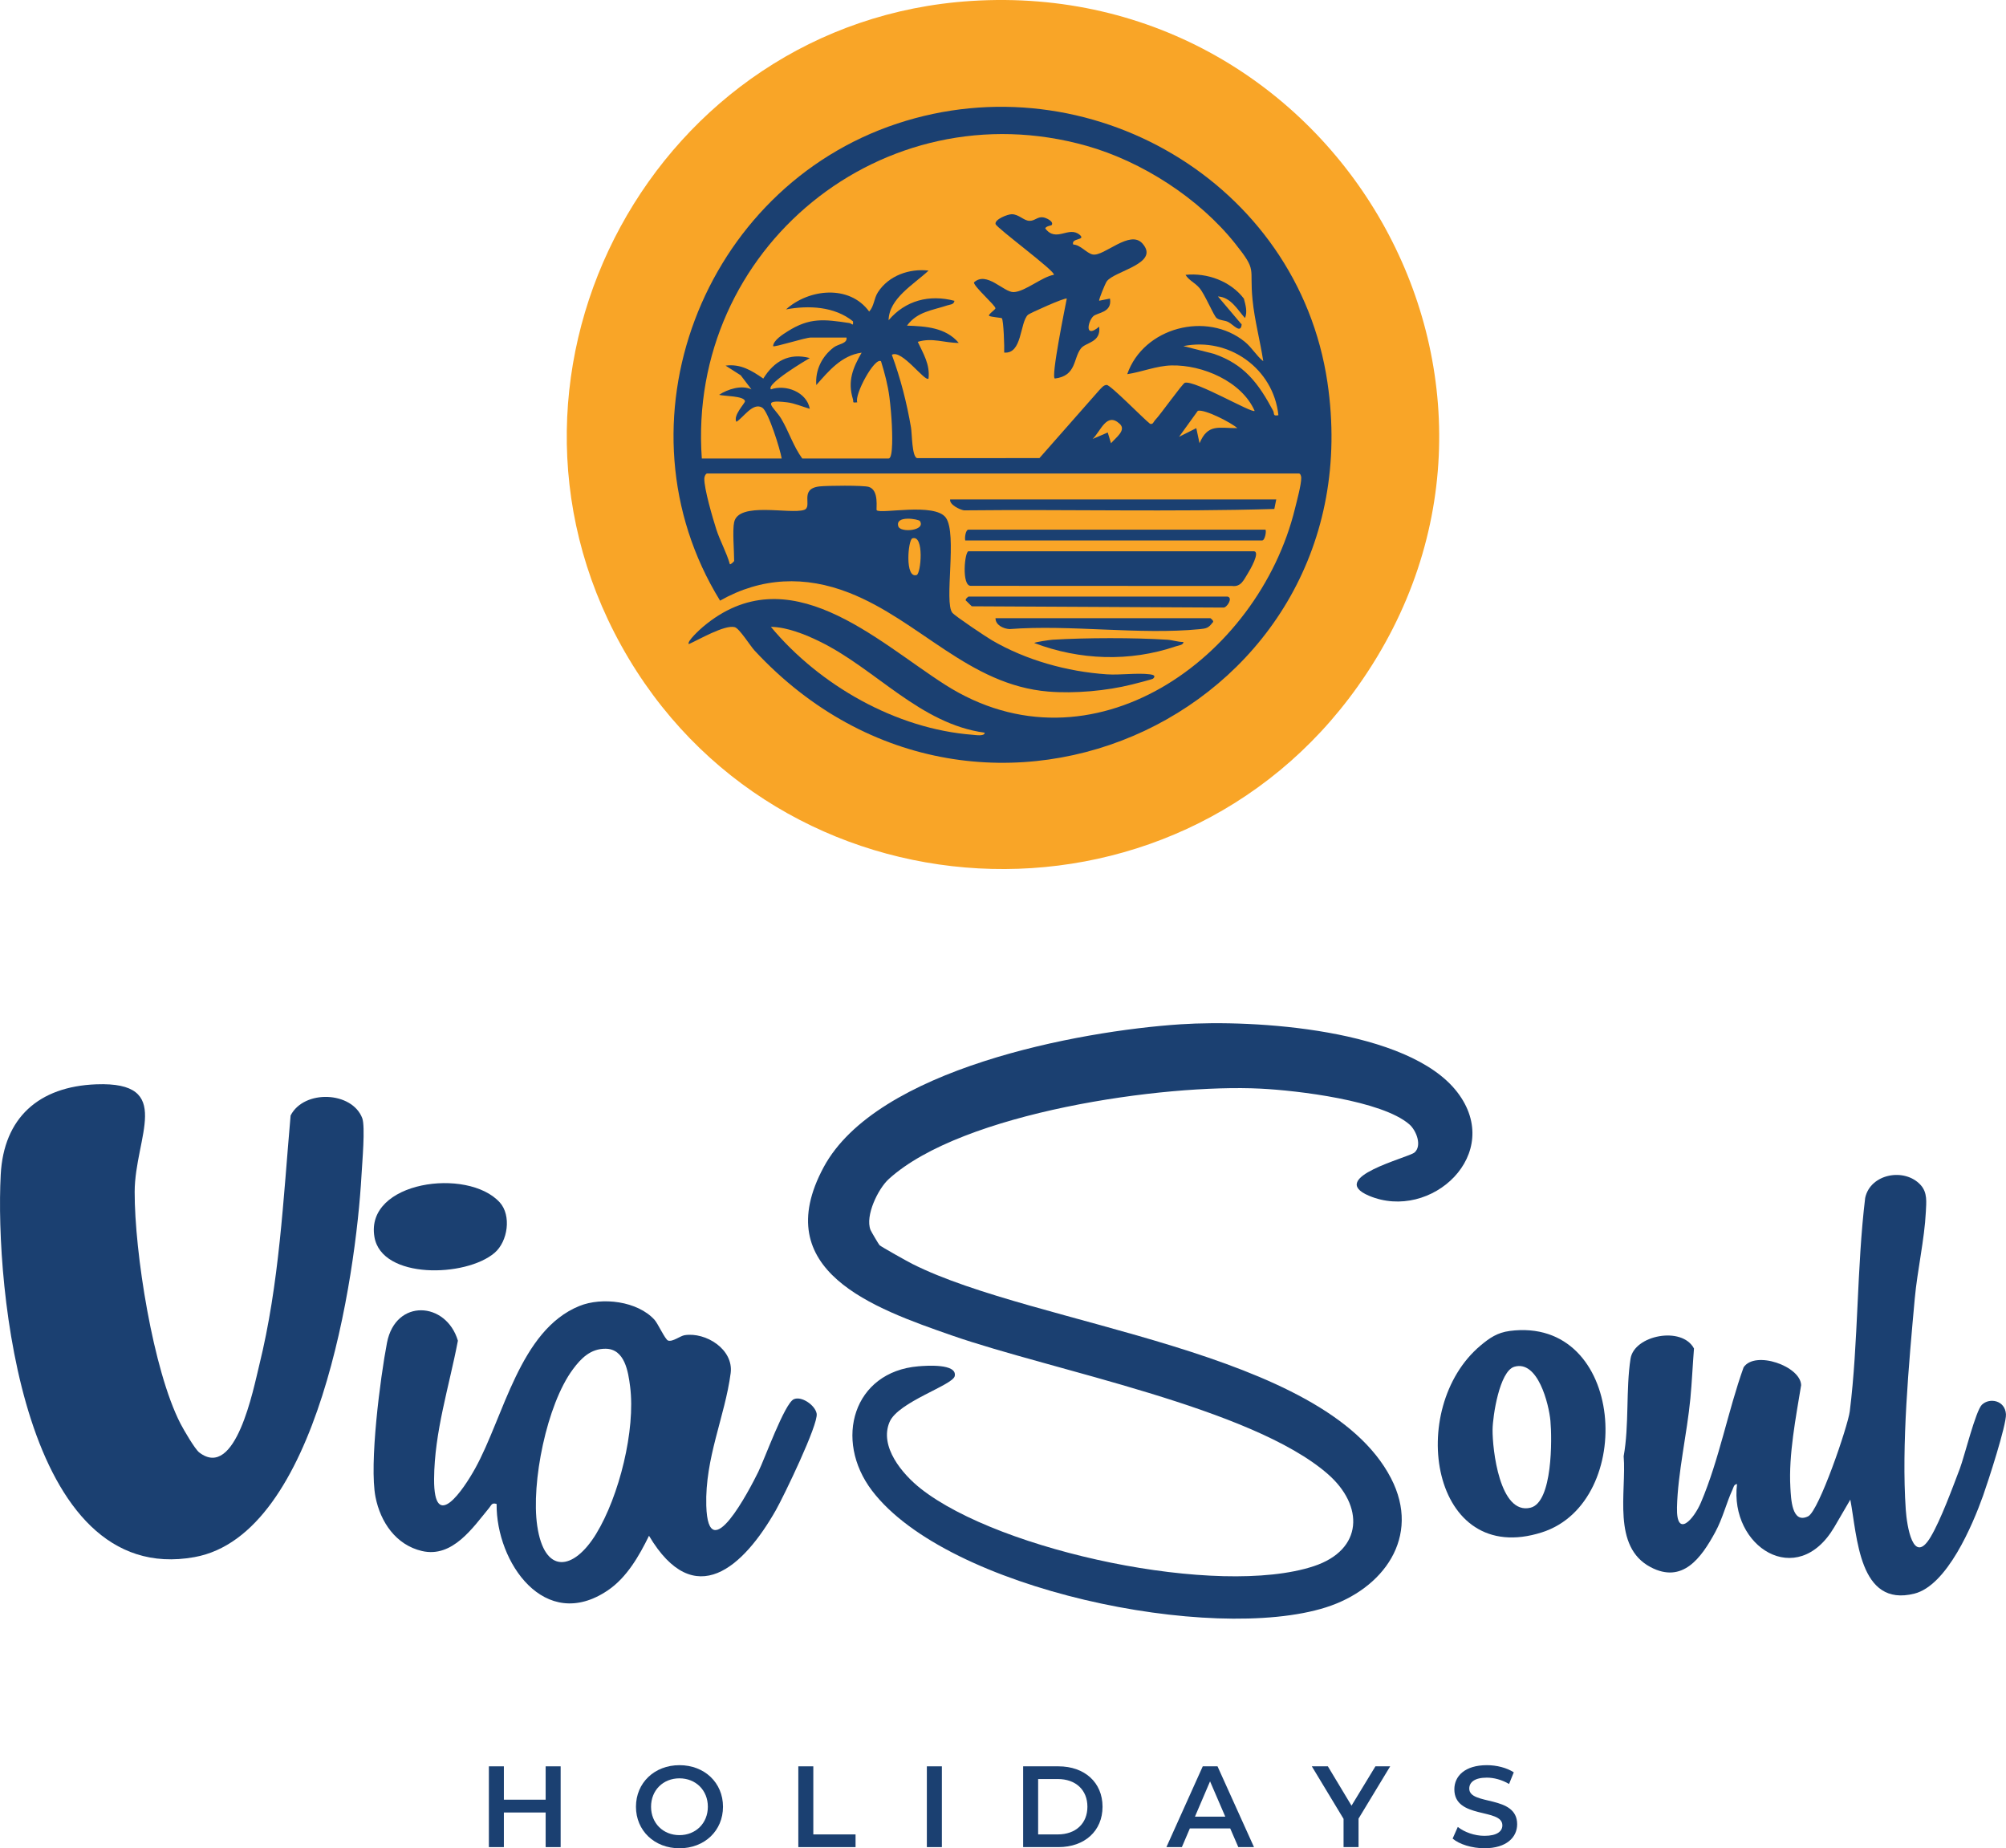 <?xml version="1.0" encoding="UTF-8"?>
<svg id="Layer_1" data-name="Layer 1" xmlns="http://www.w3.org/2000/svg" viewBox="0 0 778.76 717.5">
  <defs>
    <style>
      .cls-1 {
        fill: #221f1f;
      }

      .cls-2 {
        fill: #1b4071;
      }

      .cls-3 {
        fill: #f9a527;
      }
    </style>
  </defs>
  <g>
    <path class="cls-1" d="M326.42,236.92c-.65.01-1.29.02-1.94.03l.17.28c.32.54.91.87,1.54.87.2,0,.4.02.59.05-.28-.37-.39-.8-.36-1.23Z"/>
    <path class="cls-2" d="M279.29,225.85c5.92-1.97,7,6.1,2.2,7.34-3.68.95-6.24-6-2.2-7.34Z"/>
    <path class="cls-2" d="M273.92,244.8c-3.12-3.12,2.57-6.66,4.44-4.02,1.84,2.59-1.72,6.74-4.44,4.02Z"/>
    <path class="cls-2" d="M266.99,231.61c1.38,1.38-2.14,5.32-3.34,2.08-1.07-2.89,2.98-2.44,3.34-2.08Z"/>
    <path class="cls-2" d="M289.63,234.12c.61-.61,3.73.31,3.34,2.08-.68,3.1-4.96-.46-3.34-2.08Z"/>
    <path class="cls-3" d="M339.93,193.88c2.37-.51,16.72-1.28,17.87-.27.26.23.32,3.2.16,3.47-.7,1.13-15.75.87-18.03.16-1.31-.46-1.36-2.9,0-3.35Z"/>
    <path class="cls-3" d="M361.44,201.56c6-1.89,8.95,3.52,3.24,4.11-4.74.49-6.38-3.12-3.24-4.11Z"/>
    <path class="cls-3" d="M377.06.37c141.82-9.06,233.01,149,150.16,265.92-71.7,101.18-225.87,92.89-286.02-15.64C181.48,142.88,254.8,8.18,377.06.37Z"/>
    <path class="cls-2" d="M285.02,202.68c1.74-8.05,21.67-2.94,27.13-4.73,3.53-1.15-2.13-8.2,5.97-9.12,2.88-.33,16.98-.47,19.14.18,4.19,1.26,2.74,8.7,3.09,9.06,1.54,1.59,22.58-3.07,26.85,2.91,4.51,6.32-.78,32.89,2.51,36.89,1.13,1.37,13.03,9.31,15.33,10.66,13.23,7.75,29.27,12.2,44.6,13.24,5.34.36,11.67-.64,16.77,0,1.16.15,2.5.5,1.24,1.67-.31.29-6.98,1.97-8.21,2.28-9.88,2.48-22.29,3.58-32.44,2.75-30.88-2.54-49.95-27.61-77.34-38.35-17.07-6.7-34.09-6.05-50.12,3.05-42.21-68.56-6.86-160.18,68.75-185.19,74.22-24.55,155.53,22.7,167.04,100.43,18.77,126.74-133.97,199.33-222.37,104.16-1.69-1.82-5.92-8.64-7.72-9.11-3.91-1.03-13.98,4.89-17.83,6.58-.93-.98,4.57-5.92,5.47-6.68,33.18-28.02,67.21,5.32,94.03,22.45,56.77,36.25,121.64-10.24,135.83-68.41.72-2.95,2.44-9.23,2.42-11.87,0-.7-.3-1.72-.92-1.72h-229.72c-.52,0-1.07,1.11-1.09,1.89-.14,3.86,3.27,15.5,4.63,19.73,1.48,4.61,3.97,8.92,5.28,13.59.32.24,1.67-1.1,1.67-1.26,0-3.92-.7-11.85,0-15.09Z"/>
    <path class="cls-2" d="M375.99,214h110.67c2.88,0-1.51,7.45-2.26,8.64-1.55,2.45-2.61,5.29-6.07,4.83l-101.49-.05c-3.61,0-2.35-13.42-.84-13.42Z"/>
    <path class="cls-2" d="M495.46,193.88l-.75,3.7c-39.89,1.17-80.34.11-120.45.54-1.59-.22-5.75-2.19-5.4-4.24h126.6Z"/>
    <path class="cls-2" d="M491.26,205.61c.46.48-.19,4.19-1.26,4.19h-115.28c-.27-1.1.16-4.19,1.26-4.19h115.28Z"/>
    <path class="cls-2" d="M476.59,231.6c2.19.54-.37,4.4-1.65,4.26l-97.69-.5-2.12-2.08c-.83-.46.75-1.68.85-1.68h100.61Z"/>
    <path class="cls-2" d="M386.47,239.99h83.42c.1,0,1.68,1.22.85,1.68-1.56,2.14-2.49,2.32-4.99,2.57-23.23,2.28-50.21-1.83-73.85-.03-2.29-.12-5.44-1.53-5.43-4.21Z"/>
    <path class="cls-2" d="M459.4,249.22c.12,1.2-1.98,1.36-2.91,1.68-17.9,6.11-37.29,5.41-54.94-1.27,0-.36,6.1-1.23,7.1-1.29,12.93-.79,31.59-.83,44.5,0,2.12.14,4.12.89,6.25.88Z"/>
    <path class="cls-3" d="M272.45,177.95c-5.73-81.38,70.34-143.65,149.41-121.33,21.56,6.09,43.7,20.41,57.65,37.93,8.72,10.95,5.46,8.9,6.74,21.77.8,8.08,2.95,15.92,4.17,23.9-2.74-2.18-4.38-5.27-7.14-7.52-14.77-12.04-39.37-5.61-45.67,12.55,5.63-.84,11.39-3.26,17.16-3.39,12.03-.29,27.29,6.19,32.3,17.65-1.05,1.02-23.01-11.91-27.07-10.93-.91.22-9.65,12.6-11.63,14.57-.56.55-.69,1.72-1.9,1.37-2.42-1.84-15.33-15.09-16.82-15.09-1.26,0-2.14,1.29-2.96,2.1l-23.16,26.3-47.54.02c-2-.66-1.9-9.43-2.33-11.93-1.66-9.67-4.05-19-7.43-28.19,3.82-2.28,12.9,10.73,14.24,9.21.61-5.47-2.01-9.62-4.18-14.24,5.66-1.74,10.35.44,15.92.42-5.09-5.99-12.79-6.46-20.11-6.71,3.98-5.46,9.89-5.93,15.62-7.85,1.1-.37,2.56-.25,2.82-1.78-9.72-2.57-19.02-.18-25.57,7.53.15-8.51,9.79-13.89,15.51-19.27-7.48-.88-15.49,1.95-19.66,8.41-1.59,2.47-1.43,5.37-3.39,7.49-7.75-10.61-23.54-8.75-32.28-.83,8.76-1.63,18.84-1.18,25.99,4.63.18,2.21-.38.81-1.48.65-9.66-1.43-15.29-2.22-23.94,3.27-1.81,1.15-5.5,3.44-5.59,5.72.54.52,12.45-3.35,14.67-3.35h13.83c.4,2.4-3.17,2.45-4.98,3.83-4.56,3.48-7.22,8.82-6.75,14.61,4.84-5.5,9.86-11.53,17.6-12.57-3.43,5.94-5.53,11.08-3.38,18.05.37,1.2-.5,1.47,1.69,1.23-1.26-2.87,6.78-17.73,9.22-15.93,1.41,4.55,2.64,9.19,3.26,13.94.38,2.92.82,7.86.94,10.8.08,2.06.64,12.99-1.25,12.99h-33.54c-3.43-4.69-5.18-10.41-8.11-15.36-2.7-4.56-8.51-7.73,2.25-6.44,2.89.35,5.98,1.71,8.79,2.52-1.16-6.49-9.32-9.6-15.08-7.55-2.11-2.01,13.65-11.34,15.08-12.16-8.11-2.13-13.85,1.21-18.05,7.97-4.5-3.12-8.84-5.81-14.64-5.02l5.88,3.75,4.16,5.47c-3.78-1.82-9.17-.11-12.56,2.1,1.58.55,9.89.36,10.04,2.51.05.77-4.71,5.51-3.33,7.97,2.63-1.5,6.43-7.76,10.06-5.48,2.36,1.48,6.97,16.21,7.53,19.73h-31.02Z"/>
    <path class="cls-3" d="M382.27,284.43c0,1.52-3.6.89-4.6.82-29.8-2.24-59.52-19.23-78.4-41.9,6.21.05,13.43,2.97,19.01,5.71,21.83,10.7,38.85,31.95,63.98,35.37Z"/>
    <path class="cls-3" d="M496.29,161.18c-2.29.46-1.44-.58-2.03-1.7-5.66-10.6-11.2-18.12-23.15-22.16l-11.7-2.96c17.68-3.6,34.99,8.74,36.88,26.81Z"/>
    <path class="cls-3" d="M480.36,166.2c-7.21.06-11.44-1.85-14.68,5.87l-1.26-5.86-6.69,3.35,7.29-10.09c2.75-.66,12.94,4.59,15.34,6.74Z"/>
    <path class="cls-3" d="M354.2,208.98c4.67-1.48,3.34,13.71,1.66,14.24-4.67,1.48-3.34-13.71-1.66-14.24Z"/>
    <path class="cls-3" d="M430.05,167.89l-5.86,2.51c3.14-3.03,5.42-10.57,10.5-5.87,2.7,2.5-1.57,5.39-3.38,7.54l-1.27-4.18Z"/>
    <path class="cls-3" d="M357.12,202.27c2.4,3.79-7.58,4.61-8.37,2.08-1.4-4.44,7.89-2.84,8.37-2.08Z"/>
    <path class="cls-2" d="M408.26,87.39c-.11.16-2.16.36-2.49,1.27,4.28,5.67,9.11-1.12,13.4,2.51,2.57,2.18-3.53,1.15-2.52,3.76,2.79.08,5.19,3.37,7.54,3.86,4.35.9,14.41-9.78,19.31-4.28,6.98,7.83-10.76,10.57-13.83,14.7-.58.78-3.23,7.24-2.94,7.53l4.18-.83c.93,5.56-4.96,5.36-6.52,6.89-2.14,2.11-3.37,8.84,2.32,4.01.8,6.21-5.15,6-7.07,8.44-3.04,3.87-1.67,10.65-10.1,11.69-1.74,0,4.17-28.7,4.6-31.02-.61-.55-14.49,5.72-15.08,6.29-3.19,3.07-2.16,15.3-9.22,14.66.11-1.9-.21-12.59-.92-13.34-.18-.19-4.01-.43-4.95-.92-.43-.56,2.48-2.44,2.48-2.92,0-1.14-8.31-8.34-8.36-10.05,4.97-4.56,11.52,3.88,15.42,3.75,4.46-.15,10.93-5.92,15.61-6.71.91-1.19-22.31-18.24-22.63-19.71-.4-1.83,4.71-3.81,6.28-3.81,2.71,0,4.6,2.44,6.77,2.56s3.16-1.67,5.41-1.35c1.19.17,4.3,1.59,3.32,3.01Z"/>
    <path class="cls-2" d="M482.88,115.91c1.93,2.39,1.48,5.72.85,8.53-1.88-1.37-2.52-.5-1.69,1.53-.39,3.75-3.22.03-5.28-1-1.38-.69-3.12-.51-4.41-1.46-1.19-.88-4.47-9.09-6.72-11.73-1.77-2.08-4.03-2.87-5.39-5.08,8.38-.89,17.47,2.45,22.64,9.21Z"/>
    <path class="cls-3" d="M482.04,125.97l-9.22-10.89c5.02.3,7.56,5.12,10.48,8.37,1.09-2.27.2-5.23-.42-7.54.38.5,1.34.22,1.67,2.08.42,2.41-.25,5.46,0,7.98l-2.5-1.67c-.06.55.05,1.13,0,1.67Z"/>
  </g>
  <g>
    <g>
      <path class="cls-2" d="M193.99,466.75c-12.41-13.65-52.32-8.23-48.63,13.43,2.81,16.55,35.55,15.7,46.66,6.16,5.16-4.44,6.58-14.52,1.98-19.59Z"/>
      <path class="cls-2" d="M77.36,563.86c-1.68-1.29-6.02-8.74-7.28-11.18-10.67-20.7-17.86-66.57-17.8-90.02.05-21.28,15.64-42.86-14.89-41.73-22.34.83-35.96,13-37.11,35.08-2.28,43.65,8.6,160.49,75.23,148.46,47.96-8.66,62.65-108.85,64.84-148.43.26-4.71,1.51-18.72.28-21.97-3.95-10.41-22.57-11.21-27.81-1.04-2.86,32.49-4.35,65.27-12.2,97.04-2.21,8.92-9.1,44.65-23.25,33.79Z"/>
      <path class="cls-2" d="M317.04,548.77c-.56-3.26-5.92-6.98-8.91-5.57-3.56,1.67-11.24,23.1-13.76,28.2-3.3,6.69-19.45,38-20.18,13.11-.54-18.54,7.23-34.58,9.46-51.41,1.23-9.3-9.68-16.07-17.87-14.78-1.72.27-4.66,2.69-6.43,2.08-1.13-.39-3.95-6.61-5.24-8.03-6.58-7.28-20.36-8.97-29.2-5.38-23.15,9.4-29.29,42.9-40.43,63.03-4.42,7.99-16.08,25.51-15.96,4.14.1-18.32,5.86-35.93,9.24-53.7-4.53-15.26-24.2-16.49-27.53.81-2.63,13.67-6.95,47.18-4.45,59.9,1.91,9.68,7.9,18.56,18.01,20.93,11.9,2.79,19.84-9.15,26.12-16.75.91-1.1.99-2.1,2.88-1.51-.24,22.64,18.68,50.14,43.2,33.52,7.35-4.98,12.14-13.37,15.96-21.17,17.69,29.74,36.73,12.09,49.26-9.96,3-5.29,16.54-33.3,15.83-37.45ZM231.47,595.39c-8.83,14.47-20.14,15.9-22.91-3.07-2.43-16.63,3.66-47.03,13.84-60.75,3.2-4.32,6.89-8.03,12.7-7.99,7.49.06,8.79,8.99,9.52,14.68,2.16,16.85-4.27,42.58-13.16,57.14Z"/>
      <path class="cls-2" d="M549.09,447.42c-2.32,2-34.22,9.75-17.63,16.77,24.09,10.19,52.76-16.3,34.23-40.27-18.99-24.57-78.87-28.16-107.36-26.29-39.71,2.61-118.04,17.31-138.57,55.47-21.66,40.24,19.35,54.73,49.76,65.32,39.24,13.67,116.32,27.98,145.92,53.77,14.13,12.31,13.87,29.44-5.43,35.81-37.02,12.2-121.67-5.73-152.59-30.13-7.12-5.62-16.16-16.31-12.07-25.87,3.34-7.81,24.54-14.24,25.29-17.8,1.03-4.96-11.15-4.05-14.13-3.8-25.21,2.11-32.98,28.52-17.99,48.26,29.33,38.61,132.06,59.35,176.25,45.31,22.16-7.04,37.1-27.27,25.22-50.16-25.96-50.05-137.67-58.84-185.87-83.19-1.83-.92-11.98-6.6-12.68-7.25-.25-.23-3.25-5.29-3.49-5.9-2.17-5.48,2.92-15.97,7.07-19.75,28.48-25.93,106.8-37,144.38-35.11,14.27.72,47.04,4.59,57.72,13.86,2.69,2.33,5.07,8.31,1.97,10.98Z"/>
      <path class="cls-2" d="M745.62,460.01c-6.21-6.82-19.52-4.4-21.53,5.02-3.28,27.01-2.63,56.07-5.98,82.84-.72,5.75-11.98,38.7-16.16,40.76-6.37,3.14-6.65-6.9-6.9-11.23-.72-12.69,2.15-27.19,4.18-39.7-.25-7.39-17.91-13.55-22.34-6.9-6.1,17.06-9.46,35.79-16.55,52.44-2.8,6.59-9.57,14.16-9.31,1.97.29-13.3,3.91-28.76,5.2-42.3.61-6.45.89-12.98,1.4-19.42-4.66-8.82-23.2-5.17-24.63,3.95-1.85,11.87-.49,25.84-2.67,37.86,1.14,13.88-4.63,35.12,10.47,43.07,12.41,6.54,19.64-3.58,25.07-13.57,2.95-5.42,4.29-11.28,6.73-16.56.4-.86.5-2.02,1.74-2.13-2.99,24.27,23.34,41.28,37.79,16.66l6.19-10.61c2.73,14.4,3.28,41.9,24.86,36.49,12.72-3.19,22.58-26.55,26.67-38,1.87-5.24,9.16-27.63,8.89-31.67-.35-5.41-6.35-6.5-9.32-3.68-2.43,2.31-6.85,20.26-8.57,24.79-2.87,7.53-7.37,19.84-11.3,26.48-6.84,11.57-9.28-4.31-9.7-10.49-1.73-25.19,1.19-56.57,3.49-81.96.99-10.92,3.78-23,4.3-33.64.18-3.81.69-7.49-2.02-10.47Z"/>
      <path class="cls-2" d="M586.03,516.69c-4.74.62-7.77,2.72-11.21,5.6-29.12,24.36-19.35,86.43,23.83,72.55,36.71-11.8,32.3-84.05-12.61-78.16ZM594.17,585.29c-12.02,2.94-14.82-22.84-14.73-30.33.06-5.19,2.67-22.66,8.43-24.38,9.14-2.72,13.42,14.42,14.03,20.98.63,6.85.9,31.63-7.73,33.73Z"/>
    </g>
    <g>
      <path class="cls-2" d="M217.65,685.69v31.36h-5.82v-13.44h-16.22v13.44h-5.82v-31.36h5.82v12.95h16.22v-12.95h5.82Z"/>
      <path class="cls-2" d="M246.89,701.37c0-9.27,7.17-16.13,16.89-16.13s16.9,6.81,16.9,16.13-7.17,16.13-16.9,16.13-16.89-6.85-16.89-16.13ZM274.8,701.37c0-6.4-4.7-11.02-11.03-11.02s-11.02,4.62-11.02,11.02,4.7,11.03,11.02,11.03,11.03-4.62,11.03-11.03Z"/>
      <path class="cls-2" d="M309.92,685.69h5.82v26.43h16.4v4.93h-22.22v-31.36Z"/>
      <path class="cls-2" d="M359.82,685.69h5.83v31.36h-5.83v-31.36Z"/>
      <path class="cls-2" d="M397.2,685.69h13.7c10.17,0,17.12,6.27,17.12,15.68s-6.95,15.68-17.12,15.68h-13.7v-31.36ZM410.64,712.12c6.99,0,11.51-4.25,11.51-10.75s-4.52-10.75-11.51-10.75h-7.62v21.5h7.62Z"/>
      <path class="cls-2" d="M477.6,709.8h-15.68l-3.1,7.25h-6l14.11-31.36h5.73l14.16,31.36h-6.09l-3.14-7.25ZM475.67,705.22l-5.91-13.7-5.86,13.7h11.78Z"/>
      <path class="cls-2" d="M527.41,705.98v11.07h-5.82v-10.97l-12.32-20.39h6.23l9.18,15.27,9.28-15.27h5.73l-12.28,20.29Z"/>
      <path class="cls-2" d="M563.93,713.74l2.01-4.53c2.51,2.02,6.49,3.46,10.35,3.46,4.88,0,6.95-1.75,6.95-4.08,0-6.77-18.64-2.33-18.64-13.98,0-5.07,4.03-9.37,12.63-9.37,3.76,0,7.71.99,10.44,2.78l-1.83,4.52c-2.82-1.66-5.91-2.46-8.64-2.46-4.84,0-6.81,1.88-6.81,4.25,0,6.67,18.59,2.33,18.59,13.84,0,5.02-4.08,9.32-12.68,9.32-4.88,0-9.77-1.52-12.36-3.75Z"/>
    </g>
  </g>
</svg>